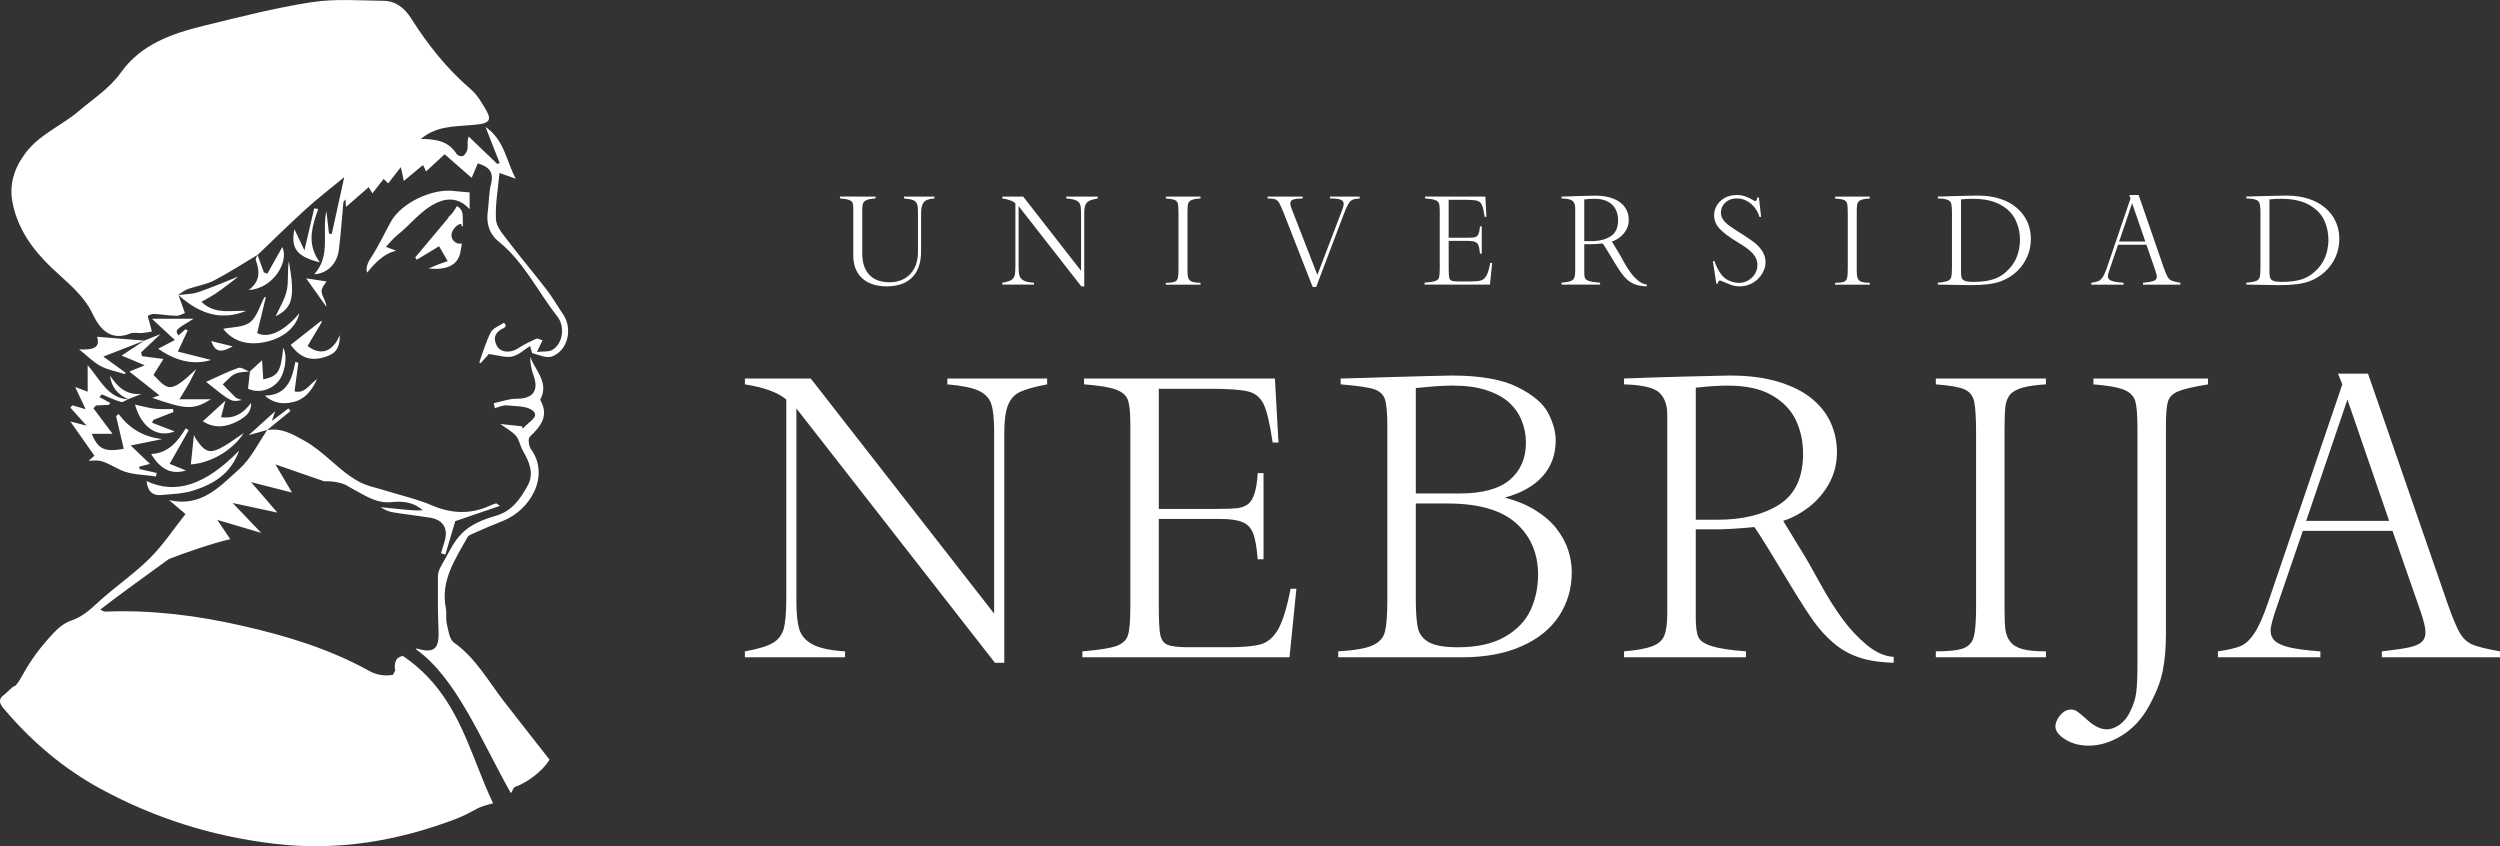 <svg height="44" viewBox="0 0 130 44" width="130" xmlns="http://www.w3.org/2000/svg"><rect x="0" y="0" width="130" height="44" fill="#333333" stroke="none"/><path d="m13.894 22.366c.732-.125 1.267.179 1.923.544 1.066.593 1.799 1.565 2.84 2.132.425.233.926.323 1.396.471.804.253 1.636.434 2.406.766 1.046.45 2.045.471 3.068-.006.087-.042.18-.066.274-.099.011-.003.029.02.196.13-.859.292-1.611.551-2.325.796-.162.556-.338 1.146-.511 1.735-.078-.02-.153-.042-.228-.063.06-.202.119-.402.18-.602.212-.69-.058-1.143-.772-1.256-.627-.099-1.258-.168-1.883-.269-.234-.039-.459-.127-.665-.273.379.039.757.077 1.134.117.35.032.702.07 1.059.045-.471-.422-1.033-.485-1.604-.425-.547.057-.988-.113-1.468-.371-.33-.176-.656-.363-.984-.547-.17-.063-.436-.142-.769-.162-.099-.006-.203-.006-.312-.005l-2.527-.874.861 1.463-2.126-.542 1.298 1.503.07.08-.102-.022-2.224-.476 1.484 1.554-2.285-.677.677 1.003c-.955.219-2.36.709-3.192 1.032 0 0-.848.611-1.741 1.264l-.335.246c-.613.45-1.199.886-1.498 1.124.135.054.199.105.264.102 2.402-.099 4.768.199 7.102.731 2.307.525 4.554 1.2 6.653 2.368.294.164.748.278 1.203.187.05-.091.102-.184.15-.272-.015.012-.028.022-.043.034-.046-.45.07-.69.414-.743 2.013 1.357 2.889 3.263 3.646 5.159l.225.568c.26.661.518 1.313.818 1.934-.144.031-.624.17-.755.239-.382.202-.754.409-1.145.561-3.051 1.165-6.176 1.693-9.457 1.307-3.218-.377-6.242-1.328-9.074-2.87-1.876-1.02-3.501-2.397-4.903-4.027-.2-.232-.517-.541-.113-.836.2-.145.384-.411.616-.496.006-.008.015-.017.023-.026.147-.17.257-.369.365-.564.433-.785.958-1.471 1.572-2.127.255-.275.579-.544.925-.658.572-.19.972-.555 1.402-.95.864-.797 1.853-1.46 2.686-2.288.702-.694 1.254-1.542 1.862-2.305-.347-.295-.602-.513-.856-.728 1.672.405 2.663-.724 3.667-1.625.598-.536.968-1.332 1.437-2.01zm13.679-3.811c.046.128.107.252.173.375l.138.245c.28.489.549.982.202 1.611.483.834.034 1.381-.538 1.928-.098.094-.055.477.055.629 1.014 1.392-.012 3.184-1.468 3.752-.504.196-.998.412-1.494.63-.121.054-.277.111-.333.213-.634 1.145-1.409 2.245-1.124 3.684.052.26-.014.547.047.802.083.348.136.822.373.99 1.13.794 1.77 1.982 2.584 3.032.793 1.026 1.596 2.042 2.386 3.054-.338.593-1.199 1.222-1.79 1.417-.073.025-.127.179-.164.243-.015.029-.037.054-.055.082-1.584-2.816-2.846-6.004-4.932-7.477.018-.028.034-.048.041-.045.896.273 1.173.026 1.13-.936-.041-.928-.035-1.861-.032-2.791 0-.165.049-.349.131-.494.364-.615.651-1.321 1.151-1.801.446-.431 1.105-.703 1.717-.874.862-.243 1.289-.89 1.669-1.573.345-.624.087-1.24-.252-1.817-.141-.241-.179-.558-.353-.765-.197-.236-.495-.382-.821-.623.402.043.778.085 1.153.125-.003.037-.006.074-.012.114l.07-.038.028-.024c.217-.269.795-.538.482-.842-.292-.283-.902-.249-1.379-.301-.199-.022-.414.09-.622.142-.02-.083-.041-.17-.061-.255.397-.083.793-.235 1.189-.232.847.006 1.173-.42.881-1.217-.112-.303-.173-.627-.171-.964zm87.244 1.129v.304c-.764.125-1.287.247-1.561.366-.278.117-.451.292-.523.527-.072.232-.104.641-.104 1.223v10.884c0 .687-.055 1.315-.162 1.88-.107.564-.358 1.2-.755 1.909-.358.633-.818 1.128-1.388 1.475-.567.346-1.137.522-1.708.522-.469 0-.876-.108-1.218-.32-.344-.215-.517-.443-.517-.684 0-.113.035-.236.107-.369.072-.136.171-.253.292-.355.124-.103.264-.151.419-.151.11 0 .212.031.307.093.093.062.29.227.589.496.338.295.66.443.965.443.203 0 .417-.079.648-.235.229-.158.417-.386.561-.692.167-.337.274-.666.313-.976.044-.31.066-.823.066-1.539v-12.193c0-.67-.037-1.14-.107-1.409-.072-.267-.26-.47-.566-.604-.304-.134-.844-.23-1.617-.292v-.304zm-24.847-.156c.955 0 1.792.11 2.515.327.72.221 1.302.517 1.746.887.445.371.77.792.98 1.27.206.474.31.972.31 1.491 0 .602-.138 1.149-.408 1.639-.272.488-.625.899-1.052 1.231-.43.327-.874.567-1.335.711.104.179.329.544.671 1.101.344.559.572.936.682 1.132.203.361.445.8.731 1.31.287.511.616 1.029.995 1.551.376.521.8.973 1.269 1.362.471.386.937.592 1.397.619v.304c-.726-.019-1.335-.114-1.824-.284-.491-.171-.926-.419-1.306-.745-.379-.323-.726-.703-1.04-1.14-.31-.439-.689-1.027-1.137-1.766-.702-1.162-1.113-1.837-1.232-2.027-.121-.192-.249-.395-.388-.616-.141-.221-.245-.38-.316-.477-.839.079-1.512.119-2.016.119h-1.032v4.572c0 .474.041.813.13 1.015.087.205.318.365.688.482.37.119.966.212 1.792.275v.307h-6.34v-.307c.67-.057 1.159-.148 1.475-.269.313-.12.523-.307.621-.561.102-.253.153-.64.153-1.155v-10.323c0-.499-.138-.879-.41-1.143-.272-.26-.887-.405-1.839-.433v-.304c.786-.032 1.854-.066 3.207-.103 1.354-.036 2.125-.053 2.313-.053zm-47.81.156 9.535 12.222v-9.496c0-.636-.05-1.106-.151-1.409-.101-.301-.321-.53-.662-.689-.341-.156-.882-.263-1.62-.324v-.304h5.188v.304c-.636.119-1.101.247-1.397.386-.294.136-.508.368-.637.694-.13.324-.194.811-.194 1.46v11.936h-.486l-10.323-13.225v10.056c0 .63.052 1.111.156 1.443.104.332.339.59.706.782.367.19.923.307 1.669.352v.307h-5.21v-.307c.682-.124 1.165-.269 1.451-.437.286-.165.474-.411.566-.734.09-.32.136-.847.136-1.583v-10.342c-.442-.374-1.159-.636-2.152-.788v-.304zm24.135 0 .187 3.326h-.304c-.142-.97-.298-1.633-.466-1.988-.17-.354-.439-.576-.813-.667-.375-.093-1.036-.139-1.992-.139h-2.649v6.247h3.05c.466 0 .809-.012 1.026-.036.219-.028.402-.094.552-.202.148-.108.264-.3.35-.567.084-.269.139-.619.165-1.054h.303v4.478h-.303c-.052-.632-.133-1.084-.245-1.364-.11-.278-.297-.471-.56-.573-.263-.107-.651-.161-1.162-.161h-3.177v4.498c0 .743.024 1.244.073 1.506s.168.44.362.531c.19.09.552.137 1.084.137h2.096c.77 0 1.338-.054 1.698-.156.359-.105.659-.365.896-.779.235-.414.452-1.117.647-2.107h.3l-.358 3.564h-10.77v-.307c.85-.07 1.437-.162 1.763-.278.324-.114.527-.304.608-.567.081-.263.122-.751.122-1.466v-9.496c0-.572-.038-.979-.113-1.225-.075-.246-.272-.436-.593-.567-.323-.13-.888-.224-1.7-.286v-.304zm9.198-.156c1.472 0 2.613.199 3.415.599.806.4 1.338.851 1.597 1.353.26.5.391.972.391 1.41 0 .755-.231 1.384-.693 1.891-.46.505-1.114.87-1.957 1.092.604.158 1.133.375 1.587.655.452.278.821.598 1.101.953.278.36.482.731.61 1.117.125.389.188.775.188 1.162 0 .839-.222 1.596-.66 2.269-.442.672-1.093 1.197-1.955 1.577-.861.382-1.893.573-3.1.573h-6.428v-.307c.845-.051 1.44-.156 1.789-.314.347-.158.563-.395.642-.718.081-.32.122-.874.122-1.662v-8.995c0-.675-.038-1.143-.119-1.403-.078-.258-.269-.439-.573-.541-.304-.102-.884-.185-1.735-.252v-.304c.67-.02 1.09-.029 1.263-.034.174-.005.598-.015 1.276-.04.677-.023 1.339-.04 1.981-.054.642-.012 1.061-.023 1.258-.028zm30.894.156v.304c-.511.028-.92.085-1.228.175-.304.087-.52.212-.648.372-.125.161-.203.365-.232.61-.028.247-.043.635-.043 1.166v9.31c0 .491.015.857.043 1.101.029.241.11.453.245.633.131.181.344.31.633.395.289.082.699.12 1.231.12v.307h-5.725v-.307c.688 0 1.171-.054 1.452-.165.277-.113.454-.314.527-.61.075-.295.115-.808.115-1.535v-8.995c0-.819-.034-1.379-.099-1.682-.063-.301-.232-.511-.501-.635-.269-.12-.767-.209-1.494-.261v-.304zm16.75-.255 4.146 11.984c.266.755.485 1.267.651 1.543.171.27.385.46.648.568.266.11.735.224 1.419.348v.307h-6.145v-.307c.693-.079 1.189-.153 1.481-.222.289-.073.495-.17.611-.287.118-.117.177-.284.177-.491 0-.236-.093-.616-.275-1.132l-1.439-4.134h-4.664l-1.335 3.896c-.228.646-.341 1.074-.341 1.291 0 .213.075.395.228.536.151.139.408.253.769.338.362.085.891.154 1.593.205v.307h-5.328v-.307c.532-.079.926-.171 1.183-.278.257-.108.498-.337.722-.681.225-.344.46-.881.714-1.617l3.849-11.307-.225-.559zm-47.88 6.751h-1.636v4.959c0 .701.04 1.211.113 1.531.075.317.269.561.579.732.31.17.812.256 1.5.256 1 0 1.815-.184 2.444-.545.63-.365 1.075-.83 1.335-1.396.26-.57.388-1.177.388-1.826 0-1.115-.385-2.013-1.153-2.694-.77-.68-1.958-1.016-3.571-1.016zm46.809-5.403-2.145 6.307h4.314zm-32.193-.726c-.488 0-1.052.034-1.692.107v6.868h1.119c1.325 0 2.397-.264 3.224-.791.824-.528 1.237-1.412 1.237-2.652 0-.63-.128-1.211-.379-1.741-.254-.533-.673-.964-1.255-1.294-.578-.332-1.33-.496-2.253-.496zm-77.439 3.38c-.443 1.237-1.348 1.738-2.343 2.064-.535.178-1.125.193-1.694.246-.491.048-.725-.23-.777-.728 1.495.717 3.062.218 4.814-1.582zm63.146-3.38c-.161 0-.352.003-.57.014-.217.009-.48.029-.793.057-.31.031-.508.048-.595.056v5.481h2.29c1.183 0 2.048-.239 2.603-.712.556-.477.833-1.121.833-1.936 0-.392-.072-.771-.219-1.135-.145-.365-.367-.68-.656-.945-.294-.266-.683-.479-1.174-.64-.492-.161-1.062-.239-1.72-.239zm-71.022-1.067c.671.785 1.05 1.707 2.097 1.78-.124.053-.266.168-.365.137-.342-.1-.668-.26-.998-.395-.041.046-.081.094-.122.142.191.103.381.207.57.309-.029.034-.06.063-.09.097l-.66.029c-.044.051-.087.1-.13.15.329.44.659.881.992 1.325h-1.082c.332.809.667.958 1.665.78-.133-.565-.266-1.132-.399-1.699l.135-.11c.575.777 1.321 1.203 2.273 1.302-.486.099-.971.196-1.649.335.411.392.72.686 1.004.956-.124.031-.339.09-.553.145.002.042.002.083.003.122l.896.205-.035.187c-.621-.105-1.301-.085-1.848-.346-.937-.454-.902-.528-1.654-.474.148-.128.252-.216.303-.261-.394-.565-.787-1.123-1.254-1.784.338.087.599.153.844.218-.28-.31-.558-.621-.839-.933.034-.04.066-.083.099-.127.209.063.417.124.691.205-.179-.38-.338-.72-.543-1.155.252.096.416.156.651.244zm5.101 3.289.154.097c-.313.558-.628 1.111-.991 1.75.292.12.56.229.851.346-.754.224-1.324-.045-1.812-.857.887-.049 1.382-.64 1.796-1.336zm3.016.244c-.598.927-1.735 1.56-2.752 1.633.05-.482.102-.973.162-1.539.026.054.047.136.092.198.521.766.752.822 1.567.335.284-.171.55-.371.931-.627zm2.325-1.279c.037.043.073.088.11.131-.402.327-.806.658-1.209.987-.335.094-.67.187-.965.27.463-.417.919-.833 1.376-1.245l-.179.511c.339-.255.602-.456.867-.655zm-7.981-.201c.381.082.711.181 1.049.219.306.037.619.009.926.009.009.054.018.107.028.159-.349.139-.7.277-1.05.412-.021.049-.044.097-.064.148.414.158.829.314 1.176.448-.894.36-1.738-.205-2.064-1.396zm4.701-.201c-.078.3-.147.559-.225.86.729.09 1.183-.235 1.562-.749.017.406-.162.669-.702.956-.607.321-1.223.386-1.805.002.411-.375.774-.706 1.169-1.069zm-3.371-3.465c-.42.397-.715.675-1.01.953l.044.196c.358.048.715.094 1.116.147-.171.278-.345.556-.517.828.778.816.87.976 2.221-.301-.124.246-.24.491-.37.729-.141.252-.294.494-.503.84h1.64c-.905.551-1.27.548-3.048-.074.183-.068.294-.108.368-.134-.558-.44-1.052-.83-1.561-1.233.208-.087.442-.184.796-.327-.474-.199-.833-.352-1.2-.507.41-.269.795-.522 1.18-.775l.002-.002c.23-.092.462-.186.84-.339zm7.009 1.447c.052.017.104.031.156.045-.066.485-.13.97-.197 1.489.558.134.783-.394 1.173-.635-.246.514-.563.979-1.113 1.152-.544.171-1.107.147-1.607-.297 1.16-.023 1.419-.847 1.588-1.755zm-2.967.314c.148-.054.368.107.561.185l-.152.015c-.204.017-.409.028-.582.112-.24.117-.423.355-.633.541.219.226.428.457.656.672.072.068.19.087.333.145-.543.111-.543.111-1.856-.944.585-.261 1.116-.534 1.672-.726zm-6.668.399c.384.584.835 1.026 1.636.952-.231.091-.462.182-.693.275-.524-.233-.876-.607-.943-1.227zm9.004-1.444c.243.431.095 1.364-.283 1.776-.427.468-1.07.581-1.546.346.037-.331.067-.613.098-.896l.149-.136c.15-.137.305-.279.483-.442.02.34.041.667.061.995.78-.176.911-.386 1.038-1.644zm-9.68-.575c.827.068 1.642.134 2.46.201l-.333.129c-.557.216-1.129.439-1.8.7.478.348.821.595 1.163.843-.017.02-.034.042-.052.065-.42-.133-.871-.212-1.257-.416-.371-.196-.677-.521-1.114-.87.668.046 1.13-.054.933-.653zm11.166-17.398c1.223-.19 2.493-.085 3.742-.071.622.006 1.087.382 1.411.893.874 1.383 1.877 2.645 3.125 3.714.341.292.581.724.812 1.123.252.439.127.616-.371.686-.962.133-1.978.015-2.842.61-.07.051-.141.1-.209.154.725.014 1.428.073 1.87.797.049.076.272.134.336.088.112-.079.206-.239.225-.377.024-.179-.032-.366.06-.632.495.476.992.952 1.486 1.426.041-.015.083-.032.124-.049-.231-.589-.463-1.179-.735-1.875.984.674 1.081 1.778 1.572 2.692-.238-.085-.48-.168-.847-.298-.073.828-.225 1.628-.182 2.421.023.388.375.779.634 1.121.653.859 1.348 1.679 2.006 2.533.306.399.553.843.839 1.254.523.752.278 1.883-.558 2.212-.278.107-.676-.079-1.01-.164-.058-.015-.076-.204-.136-.38-.297.182-.59.471-.929.547-.341.073-.728-.066-1.217-.13-.075.083-.248.275-.419.471-.028-.011-.054-.022-.078-.036.194-.527.344-1.077.602-1.569.119-.224.452-.334.689-.497l.098.154-.066.091-.039.031c-.433.182-.595.502-.373.924.194.372.734.391 1.122.127.292-.196.616-.346.936-.494.066-.028.176.043.319.082-.087.182-.154.326-.287.607.313-.034.585.008.78-.096.549-.292.709-1.202.278-1.749-1.024-1.301-1.738-2.845-3.068-3.91-.451-.36-.636-.914-.55-1.528.067-.482.049-.982.17-1.449.164-.638-.127-.905-.688-1.074-.102.244-.205.485-.319.755-.492-.431-.954-.836-1.405-1.228-.321.298-.636.589-.965.893-.069-.144-.115-.241-.159-.334-.35.29-.674.559-1.001.831-.008-.037-.028-.151-.052-.266-.026-.128-.058-.255-.101-.454-.245.315-.448.575-.657.843-.084-.082-.151-.145-.237-.229-.191.246-.378.485-.585.749-.07-.119-.135-.224-.193-.321-.397.344-.777.674-1.179 1.026-.008-.103-.017-.216-.029-.395-.058.082-.104.116-.107.154-.079.825-.13 1.653-.235 2.473-.093.737-.613 1.234-1.281 1.271.893-.979.381-2.184.633-3.284.046.389.09.779.135 1.169l.144.019c.203-.936.411-1.875.648-2.954-.693.573-1.362 1.087-1.987 1.654-.853.774-1.674 1.585-2.509 2.38-.758.451-1.498.936-2.278 1.341-.414.215-.903.28-1.35.439-.18.066-.336.196-.503.301.005.005.008.006.011.008l-.008.003c.052.156.115.315.173.473.057.154.112.31.167.467-.145.053-.294.15-.439.145-.379-.009-.757-.076-1.136-.097-.116-.008-.252.031-.345.097-.031.023.04.196.067.298.044.175.092.348.136.521-.18.026-.359.062-.541.076-.193.014-.41-.049-.575.019-1.038.431-1.604-.25-1.955-.99-.489-1.035-1.348-1.665-2.123-2.404-.986-.936-1.772-2.013-2.047-3.374-.19-.938.054-1.773.637-2.57.737-1.01 1.883-1.444 2.788-2.214.761-.649 1.605-1.172 2.209-2.021 1.044-1.461 2.646-2.019 4.291-2.422 1.867-.457 3.739-.938 5.635-1.231zm-6.145 16.461c-.968.585-.968.585-.79.871.125-.111.246-.221.367-.327.038.022.076.043.115.065-.144.307-.287.615-.512 1.098.61.153 1.179.297 1.732.436-.968.286-1.854.036-2.755-.581.306-.161.56-.295.865-.457-.408-.378-.761-.707-1.191-1.104zm6.607.128c.028.005.052.009.076.015-.252.425-.503.848-.755 1.271.671.528 1.306.317 1.677-.565-.002.646-.191.942-.714 1.12-.801.269-1.328.074-1.845-.61.523-.411 1.043-.822 1.561-1.231zm-5.693 1.032c.385.096.764.188 1.119.277-.644.358-.923.283-1.119-.277zm2.843-2.285c-.148.616-.298 1.233-.452 1.866.553.301 1.387-.065 2.192-1.024-.141.678-.77 1.257-1.689 1.474-.925.219-1.738.022-2.269-.667.448-.096 1.032-.066 1.39-.338.367-.281.511-.859.752-1.307.026-.002.05-.002.076-.003zm1.197-1.869c.333 1.922.193 2.41-.688 2.869.193-.434.478-.877.581-1.359.101-.484.021-1.006.107-1.509zm-2.622.794c-.147.113-.333.266-.524.408-.231.173-.462.349-.702.508-.219.142-.451.26-.699.403.459.45.977.495 1.514.485l.324-.01c.163-.006.327-.01.491-.003-1.177.474-2.307.275-3.527-.826.345-.042.708-.039 1.03-.147.711-.241 1.405-.545 2.091-.817zm3.521.1c.364.054.738.11 1.055.158-.067.125-.272.335-.254.525.023.249.223.482.254.8-.352-.494-.703-.992-1.055-1.483zm-1.24-1.627c.361.752-.466 2.16-1.75 2.234.615-.456.576-.987.371-1.556-.026-.066.054-.171.09-.266l-.001 0.0.166.451.164.452c.061.023.121.046.18.071.269-.48.54-.958.78-1.387zm53.058-2.626v.096c-.242.006-.411.026-.504.063-.092.034-.138.099-.138.192 0 .063.014.128.037.196.026.07.087.224.179.467l1.191 3.06 1.312-3.443c.035-.099.057-.182.057-.249 0-.108-.057-.182-.167-.222-.112-.043-.294-.063-.547-.063v-.096h1.544v.096c-.165.011-.287.032-.364.066-.081.032-.153.102-.219.207-.066.107-.144.28-.235.522l-1.443 3.806h-.185l-1.509-3.856c-.096-.244-.174-.417-.232-.514-.061-.099-.128-.161-.208-.187-.076-.026-.208-.042-.393-.045v-.096zm22.564-.082c.162 0 .31.023.445.07.135.048.278.114.427.204.043.026.075.037.105.037.054 0 .086-.059.092-.178h.093l.113 1.006h-.087c-.032-.122-.086-.238-.154-.351s-.153-.215-.251-.304c-.099-.09-.216-.164-.347-.221-.131-.057-.269-.085-.411-.085-.194 0-.356.04-.482.119-.125.079-.217.173-.274.283-.055.111-.084.219-.084.324 0 .142.038.269.116.38.078.113.191.221.338.326.147.107.364.249.651.426.271.171.486.32.644.442.156.122.29.27.404.443.11.175.168.371.168.592 0 .188-.061.38-.177.575-.113.195-.274.354-.48.476-.203.124-.433.187-.683.187-.128 0-.24-.014-.332-.04-.093-.026-.216-.07-.37-.136-.206-.088-.313-.131-.323-.131-.06 0-.102.056-.125.167h-.069l-.182-1.172h.083c.09.267.206.496.35.687.116.153.26.266.433.337.176.071.338.108.486.108.174 0 .335-.043.485-.127.145-.087.264-.201.352-.344.087-.145.128-.298.128-.459 0-.162-.041-.309-.125-.445-.086-.134-.206-.261-.361-.38-.156-.12-.365-.255-.621-.409-.381-.233-.667-.451-.858-.652-.191-.201-.286-.437-.286-.709 0-.167.044-.332.133-.491.093-.162.228-.292.404-.397.179-.103.388-.156.633-.156zm-44.774.082v.096c-.212.014-.37.042-.468.087-.101.045-.164.105-.187.179-.024.073-.037.171-.037.3v2.286c0 .485.121.856.364 1.117.243.261.598.392 1.066.392.277 0 .526-.06.748-.181.22-.122.396-.297.526-.533.128-.235.193-.522.193-.86v-2.112c0-.181-.017-.314-.054-.4-.035-.085-.102-.147-.2-.187-.099-.037-.257-.068-.471-.088v-.096h1.579v.096c-.294.019-.483.093-.567.221-.083.128-.124.301-.124.519v1.985c0 .323-.041.602-.128.837-.084.236-.208.429-.37.578-.162.151-.352.26-.569.329-.217.068-.456.103-.717.103-.29 0-.546-.04-.764-.119-.22-.076-.402-.188-.547-.331-.147-.144-.255-.312-.326-.507-.07-.192-.105-.403-.105-.636v-2.464c0-.13-.012-.224-.037-.286-.023-.062-.083-.111-.179-.147-.096-.037-.255-.065-.477-.083v-.096zm7.676 0 3.01 3.859v-2.998c0-.201-.015-.349-.046-.443-.032-.097-.102-.17-.211-.219-.107-.049-.278-.083-.511-.102v-.096h1.639v.096c-.202.037-.349.077-.442.122-.093.043-.161.116-.202.218-.041.103-.061.256-.061.462v3.771h-.153l-3.261-4.177v3.174c0 .199.017.352.05.456.032.103.105.187.222.247s.292.097.527.111v.097h-1.645v-.097c.216-.039.368-.085.459-.137.089-.053.15-.131.179-.232.028-.1.041-.269.041-.5v-3.266c-.139-.119-.365-.201-.679-.249v-.096zm29.739-.049c.301 0 .567.032.793.103.228.07.413.162.552.28.141.117.243.25.309.402.066.15.098.306.098.47 0 .19-.041.365-.128.517-.086.154-.197.284-.332.388-.135.107-.274.179-.42.227.034.056.102.171.212.346.107.178.179.297.214.358.063.114.141.252.231.414.089.161.194.324.313.49.119.164.254.307.404.429.148.122.295.187.442.196v.097c-.234-.008-.425-.037-.579-.091-.156-.054-.29-.133-.413-.235-.119-.103-.226-.222-.326-.361-.098-.137-.217-.323-.361-.556-.222-.368-.35-.581-.388-.641s-.081-.124-.122-.195c-.044-.07-.078-.119-.102-.15-.261.025-.477.037-.636.037h-.324v1.444c0 .15.011.256.041.32.028.065.098.116.216.153.116.037.307.066.567.087v.097h-2.004v-.097c.212-.017.367-.046.466-.085.101-.039.167-.097.197-.176.032-.08.047-.202.047-.366v-3.259c0-.158-.041-.278-.128-.36-.087-.083-.281-.128-.582-.137v-.096c.248-.011.585-.022 1.015-.032.427-.012.67-.017.729-.017zm35.987 0c.405 0 .78.054 1.119.165.338.11.624.267.861.47.238.202.42.44.546.715.125.275.188.575.188.902 0 .321-.063.627-.188.919-.125.292-.307.55-.543.774-.237.221-.514.392-.83.511-.365.134-.888.199-1.575.199l-.04-.001c-.09-.001-.328-.005-.718-.013-.498-.011-.815-.015-.943-.015v-.097c.254-.022.427-.056.526-.099.095-.043.154-.114.176-.216.024-.1.034-.289.034-.567v-2.725c0-.176-.006-.312-.021-.405-.012-.096-.041-.168-.084-.218-.044-.049-.116-.085-.212-.11-.098-.025-.235-.039-.417-.045v-.096c.219-.008.439-.014.663-.019.226-.008.457-.012.693-.017.235-.005.396-.009.48-.011.087-.003.182-.003.287-.003zm-16.039 0c.405 0 .778.054 1.116.165.341.11.627.267.862.47.24.202.419.44.547.715.125.275.188.575.188.902 0 .321-.063.627-.188.919-.128.292-.307.55-.544.774-.235.221-.514.392-.829.511-.365.134-.891.199-1.578.199l-.039-.001c-.088-.001-.326-.005-.716-.013-.501-.011-.815-.015-.943-.015v-.097c.251-.022.427-.056.523-.099.098-.043.157-.114.179-.216.023-.1.032-.289.032-.567v-2.725c0-.176-.006-.312-.02-.405-.012-.096-.043-.168-.084-.218-.044-.049-.116-.085-.216-.11-.095-.025-.235-.039-.414-.045v-.096c.217-.008.439-.014.662-.019.228-.008.457-.012.693-.017.237-.005.397-.009.482-.011.087-.003.179-.003.287-.003zm8.318-.032 1.307 3.785c.084.239.153.4.206.487.054.087.122.147.206.181.084.034.229.071.448.11v.097h-1.941v-.097c.219-.023.375-.048.466-.071.093-.023.159-.053.194-.09.038-.039.057-.09.057-.154 0-.076-.029-.196-.087-.358l-.452-1.305h-1.475l-.422 1.231c-.072.202-.107.338-.107.406 0 .07.024.125.072.17.047.043.128.08.245.108.113.026.281.048.501.063v.097h-1.68v-.097c.167-.023.292-.054.373-.088.079-.036.154-.105.226-.215.069-.108.147-.28.225-.511l1.215-3.57-.069-.178zm-13.981.082v.096c-.162.009-.29.026-.385.054-.099.029-.165.068-.206.119-.04.049-.063.114-.072.192-.012.079-.015.201-.015.368v2.941c0 .154.003.27.015.348.009.077.032.144.075.201.041.057.11.099.199.124.093.026.222.039.39.039v.097h-1.807v-.097c.217 0 .37-.017.457-.053.089-.034.145-.099.167-.193.024-.091.037-.255.037-.484v-2.841c0-.26-.009-.436-.031-.531-.021-.096-.072-.162-.159-.199-.086-.04-.242-.066-.471-.083v-.096zm-19.991 0 .057 1.05h-.095c-.044-.307-.093-.516-.147-.629s-.141-.182-.257-.21c-.119-.029-.329-.045-.63-.045h-.836v1.974h.962c.15 0 .257-.005.326-.012.069-.009.128-.029.173-.065.047-.032.087-.093.112-.178.026-.085.044-.196.054-.334h.095v1.415h-.095c-.015-.199-.043-.343-.078-.431-.034-.088-.093-.148-.176-.181-.084-.034-.206-.051-.368-.051h-1.003v1.42c0 .236.009.394.024.477.015.08.054.139.113.167.06.029.176.045.344.045h.659c.246 0 .425-.017.538-.051.113-.032.209-.116.283-.246.075-.131.144-.351.203-.666h.096l-.113 1.126h-3.401v-.097c.269-.022.454-.053.555-.088.105-.037.168-.096.194-.178.024-.083.04-.238.04-.463v-3c0-.179-.012-.309-.037-.386s-.087-.137-.188-.179c-.101-.04-.28-.071-.537-.09v-.096zm-14.81 0v.096c-.162.009-.29.026-.388.054-.096.029-.164.068-.203.119-.041.049-.064.114-.073.192-.009.079-.015.201-.015.368v2.941c0 .154.006.27.015.348s.034.144.076.201c.041.057.109.099.199.124.092.026.222.039.39.039v.097h-1.808v-.097c.217 0 .37-.017.459-.053.087-.034.144-.099.168-.193.021-.091.034-.255.034-.484v-2.841c0-.26-.011-.436-.029-.531-.021-.096-.073-.162-.159-.199-.086-.04-.243-.066-.472-.083v-.096zm40.133.114c-.209 0-.407.011-.589.034v3.761c0 .139.009.244.032.314.024.07.084.124.177.159.092.037.238.054.439.054.226 0 .436-.014.624-.042.188-.028.355-.07.504-.127.147-.057.281-.128.397-.213.119-.087.235-.19.349-.317.119-.128.219-.272.3-.426.079-.156.139-.324.182-.505.041-.184.063-.372.063-.565 0-.365-.078-.706-.231-1.026-.151-.32-.411-.584-.781-.791-.371-.207-.858-.31-1.466-.31zm16.039 0c-.206 0-.404.011-.589.034v3.761c0 .139.012.244.037.314.02.07.079.124.173.159.092.037.242.054.439.054.226 0 .436-.014.624-.042s.359-.07.504-.127c.15-.057.281-.128.397-.213.119-.087.235-.19.35-.317.119-.128.217-.272.298-.426.081-.156.141-.324.182-.505.041-.184.063-.372.063-.565 0-.365-.078-.706-.226-1.026-.153-.32-.416-.584-.786-.791-.37-.207-.858-.31-1.466-.31zm-95.193-.42.175.013c.245.028.492.045.838.076v.873c-.506-.562-1.11-.621-1.72-.332-.829.397-1.362 1.146-2.061 1.696-.203.162-.365.377-.572.592.157.059.306.119.534.204-.752.165-1.287.87-1.506 1.132-.044-.054-.093-.332.171-.734.404-.601.706-1.267 1.056-1.903.53-.962 2.113-1.738 3.259-1.603zm.348.8c.173.079.289.252.3.439.014.207.015.419.014.63-.015-.011-.032-.022-.047-.034-.032-.023-.052-.077-.021-.102-.13-.017-.246.074-.335.171-.101.113-.185.25-.191.403-.011.249.232.476.477.446.021-.002.044-.008.064-.017-.021.167-.047.329-.081.49-.141.657-.728.919-1.654.816.257-.105.402-.168.55-.224.141-.054.283-.099.448-.156-.151-.263-.281-.488-.446-.774-.394.238-.778.47-1.162.701-.026-.039-.054-.082-.079-.12.605-.723 1.211-1.446 1.743-2.081h-.037c.046-.036.09-.076.125-.113.124-.133.242-.297.333-.476zm-7.417.117.211.034-.11.319c-.266.798-.431 1.602.193 2.455-1.218-.297-1.52-.745-1.322-1.724.145.309.309.653.52 1.1.199-.853.355-1.518.509-2.184zm94.532-.267-.674 1.993h1.361zm-27.955-.23c-.151 0-.332.011-.534.034v2.169h.352c.417 0 .758-.083 1.018-.25.26-.165.391-.445.391-.837 0-.199-.04-.382-.119-.55-.081-.167-.212-.304-.394-.408-.185-.105-.423-.158-.714-.158z" fill="#fff" fill-rule="evenodd"/></svg>